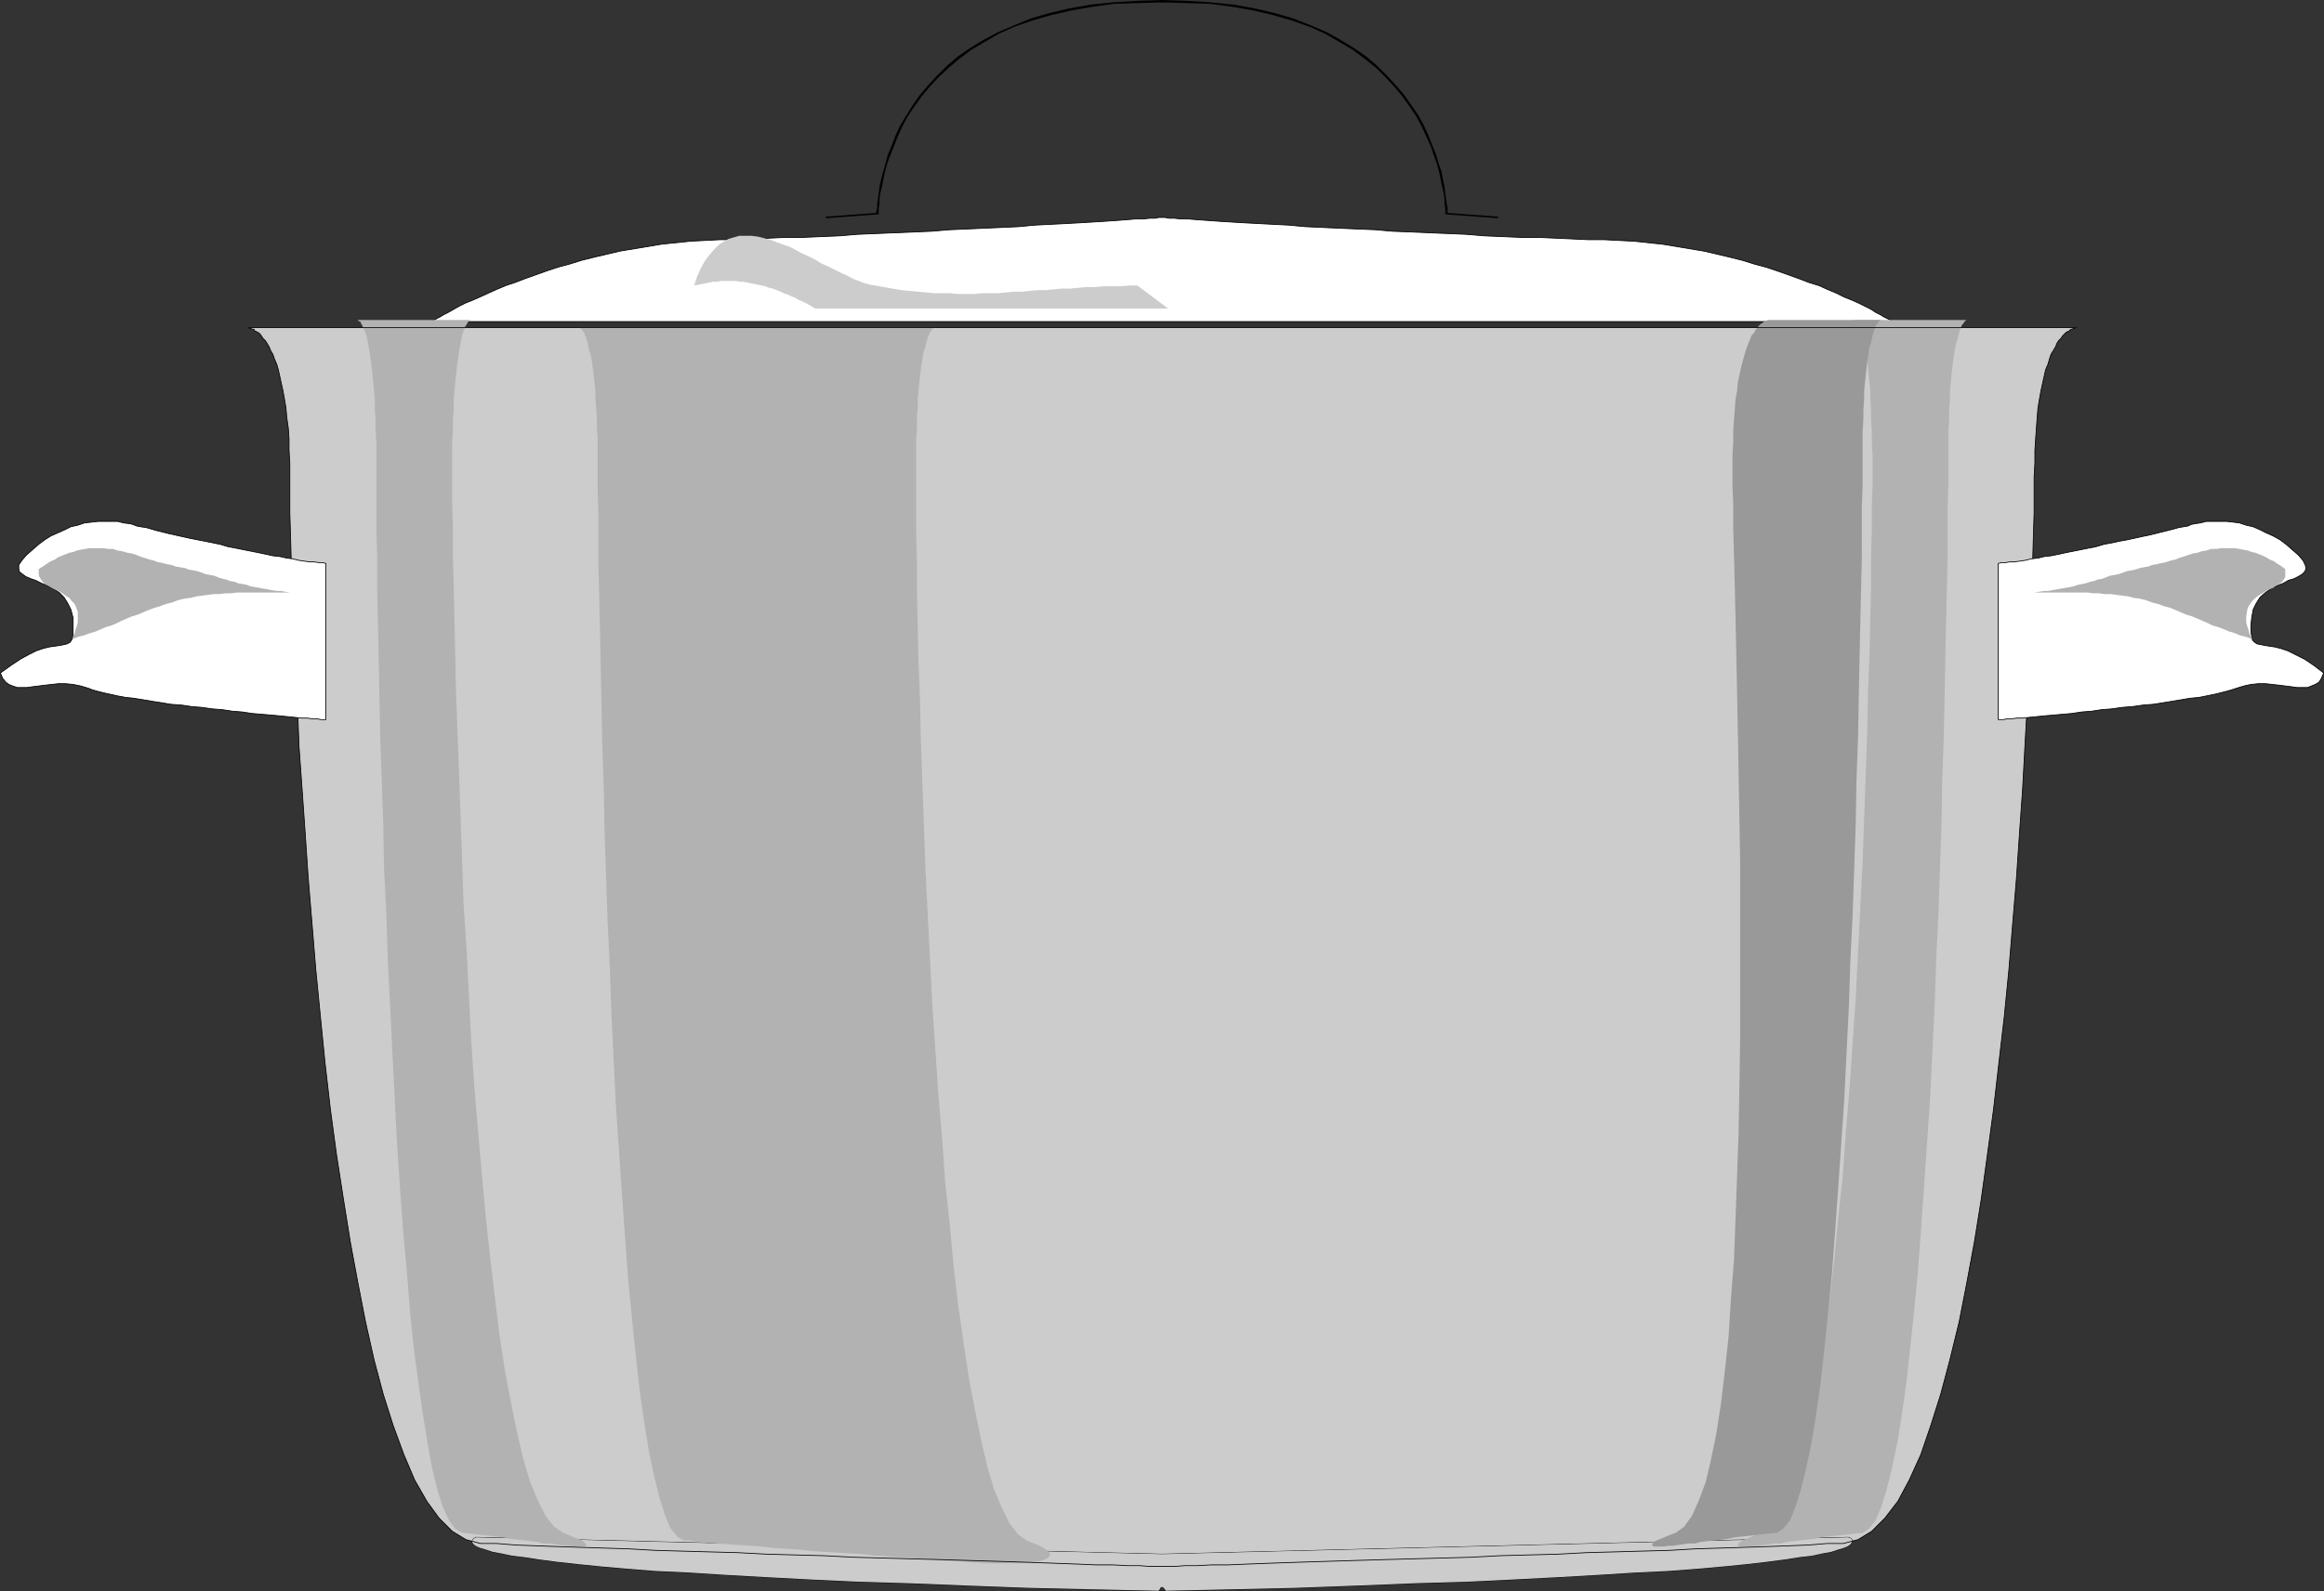 <?xml version="1.0" encoding="UTF-8" standalone="no"?>
<svg
   version="1.0"
   width="129.766mm"
   height="88.88mm"
   id="svg21"
   sodipodi:docname="Pot 04.wmf"
   xmlns:inkscape="http://www.inkscape.org/namespaces/inkscape"
   xmlns:sodipodi="http://sodipodi.sourceforge.net/DTD/sodipodi-0.dtd"
   xmlns="http://www.w3.org/2000/svg"
   xmlns:svg="http://www.w3.org/2000/svg">
  <rect width="100%" height="100%" fill="#333333" stroke="none"/>
  <sodipodi:namedview
     id="namedview21"
     pagecolor="#ffffff"
     bordercolor="#000000"
     borderopacity="0.25"
     inkscape:showpageshadow="2"
     inkscape:pageopacity="0.0"
     inkscape:pagecheckerboard="0"
     inkscape:deskcolor="#d1d1d1"
     inkscape:document-units="mm" />
  <defs
     id="defs1">
    <pattern
       id="WMFhbasepattern"
       patternUnits="userSpaceOnUse"
       width="6"
       height="6"
       x="0"
       y="0" />
  </defs>
  <path
     style="fill:#cccccc;fill-opacity:1;fill-rule:evenodd;stroke:none"
     d="m 245.228,69.173 h -15.352 -14.382 -13.736 -12.928 -12.282 -11.474 -10.666 -10.019 -9.534 -8.726 -8.08 -7.595 -6.949 -6.302 -5.979 -5.333 -4.848 -4.363 -4.04 -3.394 -3.232 -2.586 -2.424 -2.101 -1.616 -1.454 -1.131 -0.808 -0.646 -0.485 -0.323 v 0 0 h 0.162 v 0.162 h 0.162 0.162 l 0.323,0.162 h 0.323 l 0.162,0.323 0.323,0.162 0.323,0.162 0.485,0.323 0.323,0.485 0.323,0.485 0.485,0.485 0.323,0.485 0.485,0.808 0.323,0.808 0.485,0.808 0.323,0.97 0.485,1.131 0.323,1.131 0.323,1.455 0.323,1.455 0.323,1.455 0.323,1.778 0.323,1.939 0.162,1.939 0.323,2.263 0.162,2.263 v 2.424 l 0.162,2.748 v 2.909 3.394 4.202 l 0.162,5.172 0.162,5.818 0.323,6.465 0.162,7.273 0.323,7.596 0.485,8.243 0.323,8.566 0.646,9.051 0.646,9.212 0.646,9.536 0.808,9.697 0.808,9.859 0.97,9.859 0.97,9.697 1.131,9.859 1.293,9.536 1.454,9.374 1.454,9.051 1.616,8.727 1.616,8.243 1.778,7.919 1.939,7.273 2.101,6.626 2.262,6.142 2.262,5.333 2.586,4.525 2.586,3.556 2.747,2.748 2.909,1.778 3.07,0.808 h 3.394 l 3.878,0.323 4.202,0.162 4.525,0.162 4.848,0.162 5.01,0.162 5.333,0.162 5.656,0.323 5.656,0.162 5.818,0.162 5.979,0.162 6.141,0.323 5.979,0.162 6.141,0.162 6.141,0.323 5.979,0.162 5.818,0.162 5.818,0.162 5.494,0.162 5.494,0.162 5.171,0.162 4.848,0.162 4.525,0.162 4.363,0.162 3.717,0.162 h 3.555 l 3.07,0.162 h 2.586 l 1.939,0.162 h 1.454 0.97 0.323 0.323 0.97 1.454 l 2.101,-0.162 h 2.586 l 2.909,-0.162 h 3.555 l 3.878,-0.162 4.202,-0.162 4.525,-0.162 5.01,-0.162 5.171,-0.162 5.333,-0.162 5.494,-0.162 5.818,-0.162 5.979,-0.162 5.979,-0.162 5.979,-0.323 6.141,-0.162 6.141,-0.162 5.979,-0.323 5.979,-0.162 5.818,-0.162 5.818,-0.162 5.494,-0.323 5.333,-0.162 5.171,-0.162 4.848,-0.162 4.525,-0.162 4.04,-0.162 3.878,-0.323 h 3.394 l 3.07,-0.808 2.909,-1.778 2.747,-2.748 2.747,-3.556 2.424,-4.525 2.424,-5.333 2.101,-6.142 2.101,-6.626 1.939,-7.273 1.939,-7.919 1.616,-8.243 1.616,-8.727 1.454,-9.051 1.293,-9.374 1.293,-9.536 1.131,-9.859 1.131,-9.697 0.97,-9.859 0.808,-9.859 0.808,-9.697 0.646,-9.536 0.646,-9.212 0.485,-9.051 0.485,-8.566 0.323,-8.243 0.323,-7.596 0.323,-7.273 0.162,-6.465 0.162,-5.818 0.162,-5.172 v -4.202 -3.394 l 0.162,-2.909 v -2.748 l 0.162,-2.424 0.162,-2.263 0.162,-2.263 0.162,-1.939 0.323,-1.939 0.323,-1.778 0.323,-1.455 0.323,-1.455 0.323,-1.455 0.485,-1.131 0.323,-1.131 0.323,-0.97 0.485,-0.808 0.485,-0.808 0.323,-0.808 0.323,-0.485 0.485,-0.485 0.323,-0.485 0.485,-0.485 0.323,-0.323 0.323,-0.162 0.323,-0.162 0.323,-0.323 h 0.323 l 0.162,-0.162 h 0.162 0.162 l 0.162,-0.162 v 0 h 0.162 -0.162 -0.162 -0.485 -0.646 -0.97 -1.131 -1.293 -1.778 -1.939 -2.424 -2.747 -3.07 -3.555 -4.04 -4.363 -4.848 -5.333 -5.818 -6.464 -6.949 -7.595 -8.08 -8.726 -9.373 -10.181 -10.666 -11.474 -12.282 -12.766 -13.736 -14.544 -15.352 -14.221 -11.474 -9.05 -6.464 -4.363 -2.262 -0.485 1.131 2.747 3.878 5.171 5.979 6.626 7.272 7.757 7.757 7.918 7.595 7.272 6.787 5.979 5.01 4.04 2.586 1.293 -0.485 -2.424 -4.202 -6.626 -8.888 -11.474 z"
     id="path1" />
  <path
     style="fill:#000000;fill-opacity:1;fill-rule:evenodd;stroke:none"
     d="m 184.951,45.092 0.323,-0.162 -10.989,0.808 v 0.323 l 10.989,-0.808 0.162,-0.162 -0.162,0.162 h 0.162 v -0.162 z"
     id="path2" />
  <path
     style="fill:#000000;fill-opacity:1;fill-rule:evenodd;stroke:none"
     d="m 245.713,0 -5.494,0.162 -5.171,0.323 -4.848,0.485 -4.525,0.808 -4.202,0.97 -3.878,1.131 -3.555,1.455 -3.394,1.455 -3.07,1.616 -2.909,1.778 -2.586,1.778 -2.262,1.939 -2.101,2.101 -1.939,2.101 -1.778,2.101 -1.454,2.101 -1.293,2.101 -1.293,2.101 -0.97,2.101 -0.808,2.101 -0.808,1.939 -0.485,1.778 -0.485,1.778 -0.485,1.778 -0.323,1.455 -0.162,1.455 -0.162,1.131 -0.162,1.131 v 0.808 l -0.162,0.646 v 0.323 0.162 h 0.485 v -0.162 -0.323 -0.646 l 0.162,-0.808 v -0.97 l 0.162,-1.293 0.323,-1.293 0.323,-1.616 0.323,-1.616 0.485,-1.778 0.646,-1.778 0.808,-1.939 0.808,-2.101 0.97,-2.101 1.131,-2.101 1.293,-1.939 1.616,-2.263 1.616,-1.939 1.939,-2.101 2.101,-1.939 2.262,-1.939 2.586,-1.939 2.747,-1.616 3.07,-1.778 3.232,-1.455 3.717,-1.293 3.878,-1.131 4.202,-0.97 4.525,-0.808 4.686,-0.646 5.171,-0.162 5.494,-0.162 z"
     id="path3" />
  <path
     style="fill:#000000;fill-opacity:1;fill-rule:evenodd;stroke:none"
     d="m 305.02,45.092 0.162,0.162 10.989,0.808 v -0.323 l -10.989,-0.808 0.323,0.162 h -0.485 v 0.162 h 0.162 z"
     id="path4" />
  <path
     style="fill:#000000;fill-opacity:1;fill-rule:evenodd;stroke:none"
     d="m 244.743,0.485 5.494,0.162 5.171,0.162 4.848,0.646 4.525,0.808 4.04,0.97 3.878,1.131 3.717,1.293 3.232,1.455 3.07,1.778 2.747,1.616 2.586,1.939 2.424,1.939 1.939,1.939 1.939,2.101 1.616,1.939 1.616,2.263 1.293,1.939 1.131,2.101 0.97,2.101 0.97,2.101 0.646,1.939 0.646,1.778 0.485,1.778 0.323,1.616 0.323,1.616 0.323,1.293 0.162,1.293 v 0.97 l 0.162,0.808 v 0.646 0.323 0.162 h 0.485 v -0.162 -0.323 -0.646 l -0.162,-0.808 -0.162,-1.131 -0.162,-1.131 -0.162,-1.455 -0.323,-1.455 -0.323,-1.778 -0.646,-1.778 -0.485,-1.778 -0.808,-1.939 -0.808,-2.101 -0.97,-2.101 -1.131,-2.101 -1.454,-2.101 -1.454,-2.101 -1.778,-2.101 -1.939,-2.101 -2.101,-2.101 -2.262,-1.939 -2.586,-1.778 -2.909,-1.778 -2.909,-1.616 -3.394,-1.455 -3.717,-1.455 -3.878,-1.131 -4.202,-0.97 -4.525,-0.808 -4.848,-0.485 L 250.237,0.162 244.743,0 Z"
     id="path5" />
  <path
     style="fill:#ffffff;fill-opacity:1;fill-rule:evenodd;stroke:none"
     d="m 90.9,67.88 h 0.162 l 0.162,-0.162 0.485,-0.162 0.485,-0.323 0.646,-0.323 0.808,-0.485 0.97,-0.485 1.131,-0.646 1.131,-0.646 1.293,-0.646 1.616,-0.646 1.454,-0.646 1.778,-0.808 1.778,-0.808 1.939,-0.808 1.939,-0.646 2.101,-0.808 2.262,-0.808 2.262,-0.808 2.424,-0.808 2.424,-0.646 2.586,-0.808 2.586,-0.646 2.747,-0.646 2.747,-0.646 2.909,-0.485 2.909,-0.485 2.909,-0.485 3.07,-0.323 3.07,-0.323 3.232,-0.162 3.07,-0.162 h 3.394 l 3.394,-0.162 3.555,-0.162 3.555,-0.162 h 3.717 l 3.717,-0.162 3.878,-0.162 3.878,-0.323 3.878,-0.162 3.878,-0.162 3.878,-0.162 3.878,-0.162 3.878,-0.323 3.717,-0.162 3.717,-0.162 3.555,-0.162 3.555,-0.162 3.394,-0.323 3.232,-0.162 3.232,-0.162 2.909,-0.162 2.747,-0.162 2.586,-0.162 2.424,-0.162 2.101,-0.162 1.939,-0.162 h 1.616 l 1.454,-0.162 h 1.131 l 0.808,-0.162 h 0.485 0.162 0.162 0.485 l 0.808,0.162 h 1.131 l 1.454,0.162 h 1.616 l 1.939,0.162 2.262,0.162 2.262,0.162 2.586,0.162 2.747,0.162 3.07,0.162 3.07,0.162 3.232,0.162 3.394,0.323 3.555,0.162 3.555,0.162 3.717,0.162 3.878,0.162 3.717,0.323 3.878,0.162 3.878,0.162 3.878,0.162 3.878,0.162 3.878,0.323 3.878,0.162 3.717,0.162 h 3.717 l 3.555,0.162 3.555,0.162 3.394,0.162 h 3.394 l 3.07,0.162 3.232,0.162 3.07,0.323 3.07,0.323 2.909,0.485 2.909,0.485 2.909,0.485 2.747,0.646 2.747,0.646 2.586,0.646 2.586,0.808 2.424,0.646 2.424,0.808 2.262,0.808 2.262,0.808 2.101,0.808 2.101,0.646 1.778,0.808 1.939,0.808 1.616,0.808 1.616,0.646 1.454,0.646 1.293,0.646 1.293,0.646 0.97,0.646 0.97,0.485 0.808,0.485 0.646,0.323 0.646,0.323 0.323,0.162 0.162,0.162 h 0.162 z"
     id="path6" />
  <path
     style="fill:none;stroke:#000000;stroke-width:0.162px;stroke-linecap:round;stroke-linejoin:round;stroke-miterlimit:4;stroke-dasharray:none;stroke-opacity:1"
     d="m 90.9,67.88 v 0 h 0.162 l 0.162,-0.162 0.485,-0.162 0.485,-0.323 0.646,-0.323 0.808,-0.485 0.97,-0.485 1.131,-0.646 1.131,-0.646 1.293,-0.646 1.616,-0.646 1.454,-0.646 1.778,-0.808 1.778,-0.808 1.939,-0.808 1.939,-0.646 2.101,-0.808 2.262,-0.808 2.262,-0.808 2.424,-0.808 2.424,-0.646 2.586,-0.808 2.586,-0.646 2.747,-0.646 2.747,-0.646 2.909,-0.485 2.909,-0.485 2.909,-0.485 3.07,-0.323 3.07,-0.323 3.232,-0.162 3.07,-0.162 v 0 h 3.394 l 3.394,-0.162 3.555,-0.162 3.555,-0.162 h 3.717 l 3.717,-0.162 3.878,-0.162 3.878,-0.323 3.878,-0.162 3.878,-0.162 3.878,-0.162 3.878,-0.162 3.878,-0.323 3.717,-0.162 3.717,-0.162 3.555,-0.162 3.555,-0.162 3.394,-0.323 3.232,-0.162 3.232,-0.162 2.909,-0.162 2.747,-0.162 2.586,-0.162 2.424,-0.162 2.101,-0.162 1.939,-0.162 h 1.616 l 1.454,-0.162 h 1.131 l 0.808,-0.162 h 0.485 0.162 v 0 h 0.162 0.485 l 0.808,0.162 h 1.131 l 1.454,0.162 h 1.616 l 1.939,0.162 2.262,0.162 2.262,0.162 2.586,0.162 2.747,0.162 3.07,0.162 3.07,0.162 3.232,0.162 3.394,0.323 3.555,0.162 3.555,0.162 3.717,0.162 3.878,0.162 3.717,0.323 3.878,0.162 3.878,0.162 3.878,0.162 3.878,0.162 3.878,0.323 3.878,0.162 3.717,0.162 h 3.717 l 3.555,0.162 3.555,0.162 3.394,0.162 h 3.394 v 0 l 3.07,0.162 3.232,0.162 3.07,0.323 3.07,0.323 2.909,0.485 2.909,0.485 2.909,0.485 2.747,0.646 2.747,0.646 2.586,0.646 2.586,0.808 2.424,0.646 2.424,0.808 2.262,0.808 2.262,0.808 2.101,0.808 2.101,0.646 1.778,0.808 1.939,0.808 1.616,0.808 1.616,0.646 1.454,0.646 1.293,0.646 1.293,0.646 0.97,0.646 0.97,0.485 0.808,0.485 0.646,0.323 0.646,0.323 0.323,0.162 0.162,0.162 h 0.162 -308.656"
     id="path7" />
  <path
     style="fill:none;stroke:#000000;stroke-width:0.162px;stroke-linecap:round;stroke-linejoin:round;stroke-miterlimit:4;stroke-dasharray:none;stroke-opacity:1"
     d="m 244.42,335.845 v 0 l 15.029,-0.323 14.059,-0.323 13.09,-0.485 11.958,-0.485 10.989,-0.323 10.181,-0.485 9.373,-0.485 8.403,-0.485 7.757,-0.485 6.787,-0.323 6.302,-0.485 5.494,-0.485 4.848,-0.485 4.202,-0.485 3.717,-0.485 3.07,-0.485 2.747,-0.323 2.262,-0.485 1.778,-0.323 1.454,-0.485 1.131,-0.323 0.808,-0.323 0.485,-0.323 0.323,-0.323 0.162,-0.323 v -0.162 -0.323 l -0.162,-0.162 -0.162,-0.162 h -0.323 v -0.162 h -0.162 l -144.793,3.556 -144.793,-3.556 v 0 0 l -0.162,0.162 h -0.162 l -0.162,0.162 -0.162,0.162 -0.162,0.323 v 0.162 l 0.162,0.323 0.323,0.323 0.485,0.323 0.808,0.323 1.131,0.323 1.454,0.485 1.778,0.323 2.262,0.485 2.747,0.323 3.07,0.485 3.717,0.485 4.363,0.485 4.848,0.485 5.494,0.485 6.141,0.485 6.949,0.323 7.595,0.485 8.565,0.485 9.211,0.485 10.181,0.485 10.989,0.323 12.12,0.485 12.928,0.485 14.059,0.323 15.029,0.323 v 0 l -0.162,-0.323 -0.323,-0.323 -0.162,-0.162 h -0.162 -0.162 l -0.162,0.162 -0.162,0.323 -0.323,0.323"
     id="path8" />
  <path
     style="fill:#cccccc;fill-opacity:1;fill-rule:evenodd;stroke:none"
     d="m 244.42,335.845 15.029,-0.323 14.059,-0.323 13.09,-0.485 11.958,-0.485 10.989,-0.323 10.181,-0.485 9.373,-0.485 8.403,-0.485 7.757,-0.485 6.787,-0.323 6.302,-0.485 5.494,-0.485 4.848,-0.485 4.202,-0.485 3.717,-0.485 3.07,-0.485 2.747,-0.323 2.262,-0.485 1.778,-0.323 1.454,-0.485 1.131,-0.323 0.808,-0.323 0.485,-0.323 0.323,-0.323 0.162,-0.323 v -0.162 -0.323 l -0.162,-0.162 -0.162,-0.162 h -0.323 v -0.162 h -0.162 l -144.793,3.556 -144.793,-3.556 v 0 l -0.162,0.162 h -0.162 l -0.162,0.162 -0.162,0.162 -0.162,0.323 v 0.162 l 0.162,0.323 0.323,0.323 0.485,0.323 0.808,0.323 1.131,0.323 1.454,0.485 1.778,0.323 2.262,0.485 2.747,0.323 3.07,0.485 3.717,0.485 4.363,0.485 4.848,0.485 5.494,0.485 6.141,0.485 6.949,0.323 7.595,0.485 8.565,0.485 9.211,0.485 10.181,0.485 10.989,0.323 12.12,0.485 12.928,0.485 14.059,0.323 15.029,0.323 -0.162,-0.323 -0.323,-0.323 -0.162,-0.162 h -0.162 -0.162 l -0.162,0.162 -0.162,0.323 z"
     id="path9" />
  <path
     style="fill:#b2b2b2;fill-opacity:1;fill-rule:evenodd;stroke:none"
     d="m 208.706,69.173 h -6.949 -6.464 -6.141 -5.818 -5.494 -5.01 -4.848 -4.525 -4.202 -3.878 -3.717 -3.394 -3.07 -2.909 -2.586 -2.424 -2.101 -2.101 -1.778 -1.454 -1.454 -1.293 -0.97 -0.97 -0.808 -0.485 -0.485 -0.485 -0.323 -0.162 -0.162 v 0 0 0 l 0.162,0.162 v 0 h 0.162 v 0.162 h 0.162 l 0.162,0.323 0.162,0.162 0.162,0.162 0.162,0.323 0.162,0.485 0.162,0.323 0.162,0.646 0.162,0.485 0.162,0.808 0.162,0.808 0.323,0.808 0.162,0.97 0.162,1.131 0.162,1.131 0.162,1.293 0.162,1.455 0.162,1.616 v 1.778 l 0.162,1.778 0.162,2.101 v 2.101 l 0.162,2.424 v 2.424 2.748 2.748 3.394 l 0.162,4.364 v 5.01 5.818 l 0.162,6.626 0.162,7.111 0.162,7.596 0.162,8.243 0.162,8.566 0.323,8.889 0.162,9.374 0.323,9.374 0.323,9.697 0.485,9.859 0.323,9.697 0.485,9.859 0.485,9.697 0.646,9.536 0.646,9.374 0.646,9.051 0.646,8.727 0.808,8.243 0.808,7.758 0.808,7.273 0.97,6.788 0.97,5.98 1.131,5.333 1.131,4.525 1.131,3.556 1.131,2.748 1.454,1.778 1.293,0.808 h 1.454 l 1.778,0.323 1.939,0.162 1.939,0.162 2.262,0.162 2.262,0.162 2.424,0.162 2.424,0.162 2.586,0.323 2.586,0.162 2.747,0.162 2.586,0.323 2.747,0.162 2.747,0.162 2.747,0.162 2.747,0.162 2.586,0.323 2.586,0.162 2.424,0.162 2.424,0.162 2.424,0.162 2.101,0.162 2.101,0.162 1.939,0.162 h 1.616 l 1.616,0.162 1.293,0.162 h 1.131 l 0.97,0.162 h 0.646 0.485 0.162 0.162 0.646 1.131 1.293 1.454 1.616 l 1.616,-0.162 1.616,-0.162 1.293,-0.162 0.97,-0.323 0.808,-0.485 0.323,-0.485 -0.162,-0.485 -0.97,-0.808 -1.454,-0.808 -2.424,-0.97 -1.778,-1.293 -1.778,-2.263 -1.616,-3.232 -1.616,-3.879 -1.454,-4.849 -1.293,-5.495 -1.293,-6.303 -1.293,-6.788 -1.131,-7.434 -1.131,-7.919 -0.97,-8.243 -0.808,-8.727 -0.97,-8.889 -0.646,-9.212 -0.808,-9.536 -0.646,-9.536 -0.646,-9.536 -0.485,-9.697 -0.485,-9.536 -0.485,-9.536 -0.323,-9.212 -0.323,-9.051 -0.323,-8.889 -0.162,-8.404 -0.323,-7.919 -0.162,-7.596 -0.162,-6.95 v -6.303 l -0.162,-5.818 v -5.01 -4.202 -3.394 -2.748 -2.748 -2.424 l 0.162,-2.424 v -2.101 l 0.162,-2.101 v -1.778 l 0.162,-1.778 0.162,-1.616 0.162,-1.455 0.162,-1.293 0.162,-1.131 0.162,-1.131 0.162,-0.97 0.162,-0.808 0.323,-0.808 0.162,-0.808 0.162,-0.485 0.162,-0.646 0.162,-0.323 0.162,-0.485 0.162,-0.323 0.162,-0.162 0.162,-0.162 0.162,-0.323 v 0 l 0.162,-0.162 v 0 h 0.162 v -0.162 h 0.162 v 0 h 0.162 0.808 0.97 1.616 1.778 2.101 2.262 2.586 2.747 2.747 2.747 2.747 2.909 2.747 2.586 2.262 2.262 1.939 1.616 1.131 0.97 0.323 v 0 h -0.646 -1.293 -1.778 -2.586 -3.232 -4.04 -4.848 -5.656 -6.464 -6.464 -5.171 -4.04 -2.909 -1.939 -0.97 -0.162 0.485 1.131 1.778 2.262 2.747 3.07 3.232 3.394 3.555 3.394 3.555 3.232 2.909 2.747 2.262 1.778 1.131 0.646 -0.323 -0.97 -1.939 -2.909 -4.04 -5.171 z"
     id="path10" />
  <path
     style="fill:#b2b2b2;fill-opacity:1;fill-rule:evenodd;stroke:none"
     d="m 110.777,67.557 h -6.787 -5.979 -5.494 -4.848 -4.202 -3.878 -3.232 -2.747 -2.424 -1.939 -1.454 -1.131 -0.97 -0.485 -0.162 v 0 h 0.162 0.323 0.646 0.646 0.808 0.97 0.97 0.97 0.808 0.97 0.808 0.808 0.646 0.485 0.323 0.162 v 0 0 0.162 h 0.162 v 0 l 0.162,0.162 h 0.162 l 0.162,0.323 v 0.162 l 0.162,0.162 0.162,0.323 0.162,0.485 0.162,0.323 0.323,0.646 0.162,0.485 0.162,0.808 0.162,0.808 0.162,0.808 0.162,0.97 0.162,1.131 0.162,1.131 0.162,1.293 0.162,1.455 0.162,1.616 0.162,1.778 0.162,1.778 v 2.101 l 0.162,2.101 v 2.424 l 0.162,2.424 v 2.748 2.748 3.394 4.364 5.01 l 0.162,5.818 v 6.626 l 0.162,7.111 0.162,7.596 0.162,8.243 0.162,8.566 0.323,8.889 0.323,9.374 0.162,9.374 0.485,9.697 0.323,9.859 0.485,9.697 0.485,9.859 0.485,9.697 0.485,9.536 0.646,9.374 0.646,9.051 0.808,8.727 0.646,8.243 0.808,7.758 0.97,7.273 0.97,6.788 0.97,5.98 0.97,5.333 1.131,4.525 1.131,3.556 1.293,2.748 1.293,1.778 1.454,0.808 1.454,0.162 1.454,0.162 1.454,0.162 1.454,0.162 1.454,0.162 1.616,0.162 1.454,0.323 1.454,0.162 1.293,0.162 1.454,0.162 1.293,0.162 1.293,0.323 h 1.293 l 1.293,0.162 0.97,0.162 1.131,0.162 h 0.97 l 0.808,0.162 h 0.646 0.646 0.646 0.323 l 0.323,-0.162 v -0.162 -0.162 l -0.162,-0.162 -0.323,-0.323 -0.485,-0.323 -0.646,-0.323 -0.97,-0.323 -1.131,-0.485 -1.131,-0.485 -1.939,-1.293 -1.778,-2.263 -1.616,-3.232 -1.616,-3.879 -1.454,-4.849 -1.293,-5.495 -1.293,-6.303 -1.293,-6.788 -1.131,-7.434 -0.97,-7.919 -0.97,-8.243 -0.97,-8.727 -0.808,-8.889 -0.808,-9.212 -0.808,-9.536 -0.646,-9.536 -0.485,-9.536 -0.485,-9.697 -0.646,-9.536 -0.323,-9.536 -0.323,-9.212 -0.323,-9.051 -0.323,-8.889 -0.323,-8.404 -0.162,-7.919 -0.162,-7.596 -0.162,-6.95 -0.162,-6.303 v -5.818 l -0.162,-5.01 v -4.202 -3.394 -2.748 -2.748 l 0.162,-2.424 v -2.424 l 0.162,-2.101 v -2.101 l 0.162,-1.778 0.162,-1.778 0.162,-1.616 0.162,-1.455 0.162,-1.293 0.162,-1.131 0.162,-1.131 0.162,-0.97 0.162,-0.808 0.162,-0.808 0.162,-0.808 0.162,-0.485 0.162,-0.646 0.323,-0.323 v -0.485 l 0.323,-0.323 v -0.162 l 0.162,-0.162 0.162,-0.323 h 0.162 l 0.162,-0.162 v 0 0 l 0.162,-0.162 v 0 0 h 0.323 0.646 1.131 1.454 1.939 1.939 2.424 2.424 2.747 2.747 2.909 2.747 2.747 2.747 2.586 2.424 2.101 1.939 1.616 1.293 0.808 0.323 v 0 h -0.646 -1.293 -1.778 -2.586 -3.232 -4.04 -4.686 -5.656 -6.626 -6.464 -5.171 -3.878 -3.07 -1.939 -0.97 -0.162 0.485 1.293 1.616 2.424 2.586 3.07 3.232 3.394 3.555 3.394 3.555 3.232 3.07 2.586 2.262 1.778 1.293 0.485 -0.162 -1.131 -1.939 -2.909 -4.04 -5.01 z"
     id="path11" />
  <path
     style="fill:#b2b2b2;fill-opacity:1;fill-rule:evenodd;stroke:none"
     d="m 379.679,67.557 h 6.787 5.979 5.494 4.848 4.363 3.717 3.232 2.909 2.262 1.939 1.454 1.293 0.808 0.485 0.323 v 0 h -0.323 -0.323 -0.646 -0.646 -0.808 -0.808 -0.97 -0.97 -0.97 -0.97 -0.808 -0.808 -0.646 -0.485 -0.323 v 0 0 h -0.162 v 0.162 h -0.162 v 0 l -0.162,0.162 v 0 l -0.162,0.323 -0.162,0.162 -0.162,0.162 -0.162,0.323 -0.162,0.485 -0.162,0.323 -0.162,0.646 -0.162,0.485 -0.162,0.808 -0.323,0.808 -0.162,0.808 -0.162,0.97 -0.162,1.131 -0.162,1.131 -0.162,1.293 -0.162,1.455 -0.162,1.616 -0.162,1.778 v 1.778 l -0.162,2.101 v 2.101 l -0.162,2.424 v 2.424 2.748 2.748 3.394 l -0.162,4.364 v 5.01 5.818 l -0.162,6.626 -0.162,7.111 -0.162,7.596 -0.162,8.243 -0.162,8.566 -0.323,8.889 -0.162,9.374 -0.323,9.374 -0.323,9.697 -0.485,9.859 -0.323,9.697 -0.485,9.859 -0.485,9.697 -0.646,9.536 -0.646,9.374 -0.646,9.051 -0.646,8.727 -0.808,8.243 -0.808,7.758 -0.808,7.273 -0.97,6.788 -0.97,5.98 -1.131,5.333 -1.131,4.525 -1.131,3.556 -1.131,2.748 -1.454,1.778 -1.293,0.808 -1.454,0.162 -1.454,0.162 -1.454,0.162 -1.454,0.162 -1.616,0.162 -1.454,0.162 -1.454,0.323 -1.454,0.162 -1.454,0.162 -1.454,0.162 -1.293,0.162 -1.293,0.323 h -1.293 l -1.131,0.162 -1.131,0.162 -1.131,0.162 h -0.808 l -0.97,0.162 h -0.646 -0.646 -0.485 -0.485 l -0.162,-0.162 -0.162,-0.162 v -0.162 l 0.162,-0.162 0.323,-0.323 0.485,-0.323 0.808,-0.323 0.808,-0.323 1.131,-0.485 1.293,-0.485 1.778,-1.293 1.778,-2.263 1.616,-3.232 1.616,-3.879 1.454,-4.849 1.293,-5.495 1.293,-6.303 1.293,-6.788 1.131,-7.434 1.131,-7.919 0.97,-8.243 0.808,-8.727 0.97,-8.889 0.646,-9.212 0.808,-9.536 0.646,-9.536 0.646,-9.536 0.485,-9.697 0.485,-9.536 0.485,-9.536 0.323,-9.212 0.323,-9.051 0.323,-8.889 0.162,-8.404 0.323,-7.919 0.162,-7.596 0.162,-6.95 v -6.303 l 0.162,-5.818 v -5.01 l 0.162,-4.202 v -3.394 -2.748 l -0.162,-2.748 v -2.424 l -0.162,-2.424 v -2.101 l -0.162,-2.101 v -1.778 l -0.162,-1.778 -0.162,-1.616 -0.162,-1.455 -0.162,-1.293 -0.162,-1.131 -0.162,-1.131 -0.162,-0.97 -0.162,-0.808 -0.323,-0.808 -0.162,-0.808 -0.162,-0.485 -0.162,-0.646 -0.162,-0.323 -0.162,-0.485 -0.162,-0.323 -0.162,-0.162 -0.162,-0.162 -0.162,-0.323 h -0.162 v -0.162 h -0.162 v 0 l -0.162,-0.162 v 0 0 h -0.162 -0.808 -1.131 -1.454 -1.778 -2.101 -2.424 -2.424 -2.747 -2.747 -2.747 -2.909 -2.747 -2.747 -2.586 -2.262 -2.262 -1.939 -1.616 -1.131 -0.97 -0.323 v 0 h 0.646 1.293 1.778 2.586 3.232 4.04 4.848 5.656 6.464 6.464 5.171 4.04 2.909 1.939 0.97 0.162 -0.485 -1.131 -1.778 -2.262 -2.747 -3.07 -3.232 -3.394 -3.555 -3.394 -3.394 -3.394 -2.909 -2.747 -2.262 -1.778 -1.131 -0.646 0.323 0.97 1.939 2.909 4.04 5.171 z"
     id="path12" />
  <path
     style="fill:#999999;fill-opacity:1;fill-rule:evenodd;stroke:none"
     d="m 361.58,67.557 h 6.787 6.141 5.333 4.848 4.363 3.717 3.394 2.747 2.262 1.939 1.616 1.131 0.808 0.485 0.323 v 0 h -0.162 -0.485 -0.485 -0.808 -0.808 -0.808 -0.97 -0.97 -0.97 -0.97 -0.808 -0.808 -0.646 -0.485 -0.323 v 0 0 h -0.162 v 0.162 0 h -0.162 l -0.162,0.162 v 0 l -0.162,0.323 -0.162,0.162 -0.162,0.162 -0.162,0.323 -0.162,0.485 -0.162,0.323 -0.162,0.646 -0.162,0.485 -0.162,0.808 -0.162,0.808 -0.323,0.808 -0.162,0.97 -0.162,1.131 -0.162,1.131 -0.162,1.293 -0.162,1.455 -0.162,1.616 -0.162,1.778 v 1.778 l -0.162,2.101 v 2.101 l -0.162,2.424 v 2.424 2.748 2.748 3.394 l -0.162,4.364 v 5.01 5.818 l -0.162,6.626 -0.162,7.111 -0.162,7.596 -0.162,8.243 -0.162,8.566 -0.323,8.889 -0.162,9.374 -0.323,9.374 -0.323,9.697 -0.485,9.859 -0.323,9.697 -0.485,9.859 -0.485,9.697 -0.646,9.536 -0.646,9.374 -0.646,9.051 -0.646,8.727 -0.808,8.243 -0.808,7.758 -0.808,7.273 -0.97,6.788 -0.97,5.98 -1.131,5.333 -1.131,4.525 -1.131,3.556 -1.131,2.748 -1.454,1.778 -1.293,0.808 -1.454,0.162 -1.454,0.162 -1.454,0.162 -1.454,0.162 -1.616,0.162 -1.454,0.162 -1.454,0.323 -1.454,0.162 -1.454,0.162 -1.454,0.162 -1.293,0.162 -1.293,0.323 h -1.293 l -1.131,0.162 -1.131,0.162 -0.97,0.162 h -0.97 l -0.97,0.162 h -0.646 -0.646 -0.485 -0.485 l -0.162,-0.162 -0.162,-0.162 v -0.162 l 0.162,-0.162 0.323,-0.323 0.485,-0.323 0.808,-0.323 0.808,-0.323 1.131,-0.485 1.293,-0.485 1.778,-1.293 1.616,-2.263 1.454,-3.232 1.454,-3.879 1.131,-4.849 1.131,-5.495 0.97,-6.303 0.808,-6.788 0.808,-7.434 0.485,-7.919 0.646,-8.243 0.323,-8.727 0.323,-8.889 0.323,-9.212 0.162,-9.536 0.162,-9.536 v -9.536 -9.697 -9.536 -9.536 l -0.162,-9.212 -0.162,-9.051 -0.162,-8.889 -0.162,-8.404 -0.162,-7.919 -0.162,-7.596 -0.162,-6.95 -0.162,-6.303 -0.162,-5.818 v -5.01 l -0.162,-4.202 v -3.394 -2.748 l 0.162,-2.748 v -2.424 l 0.162,-2.424 0.162,-2.101 0.162,-2.101 0.323,-1.778 0.162,-1.778 0.323,-1.616 0.323,-1.455 0.323,-1.293 0.323,-1.131 0.323,-1.131 0.323,-0.97 0.323,-0.808 0.323,-0.808 0.323,-0.808 0.485,-0.485 0.323,-0.646 0.323,-0.323 0.323,-0.485 0.323,-0.323 0.162,-0.162 0.323,-0.162 0.323,-0.323 h 0.162 l 0.162,-0.162 h 0.162 0.162 l 0.162,-0.162 v 0 0 h -0.162 -0.808 -1.131 -1.454 -1.778 -2.101 -2.262 -2.586 -2.747 -2.747 -2.747 -2.909 -2.747 -2.747 -2.424 -2.424 -2.262 -1.939 -1.616 -1.131 -0.808 -0.485 0.162 0.646 1.131 1.778 2.586 3.232 4.04 4.848 5.656 6.464 6.464 5.171 4.04 2.909 1.939 0.97 0.323 -0.646 -1.131 -1.778 -2.262 -2.747 -3.07 -3.232 -3.394 -3.555 -3.394 -3.394 -3.232 -3.07 -2.747 -2.262 -1.778 -1.131 -0.646 0.323 0.97 1.939 2.909 4.04 5.171 z"
     id="path13" />
  <path
     style="fill:none;stroke:#000000;stroke-width:0.162px;stroke-linecap:round;stroke-linejoin:round;stroke-miterlimit:4;stroke-dasharray:none;stroke-opacity:1"
     d="m 245.228,69.173 v 0 h -15.352 -14.382 -13.736 -12.928 -12.282 -11.474 -10.666 -10.019 -9.534 -8.726 -8.08 -7.595 -6.949 -6.302 -5.979 -5.333 -4.848 -4.363 -4.04 -3.394 -3.232 -2.586 -2.424 -2.101 -1.616 -1.454 -1.131 -0.808 -0.646 -0.485 -0.323 v 0 0 0 h 0.162 v 0.162 h 0.162 0.162 l 0.323,0.162 h 0.323 l 0.162,0.323 0.323,0.162 0.323,0.162 0.485,0.323 0.323,0.485 0.323,0.485 0.485,0.485 0.323,0.485 0.485,0.808 0.323,0.808 0.485,0.808 0.323,0.97 0.485,1.131 0.323,1.131 0.323,1.455 0.323,1.455 0.323,1.455 0.323,1.778 0.323,1.939 0.162,1.939 0.323,2.263 0.162,2.263 v 2.424 l 0.162,2.748 v 2.909 0 3.394 4.202 l 0.162,5.172 0.162,5.818 0.323,6.465 0.162,7.273 0.323,7.596 0.485,8.243 0.323,8.566 0.646,9.051 0.646,9.212 0.646,9.536 0.808,9.697 0.808,9.859 0.97,9.859 0.97,9.697 1.131,9.859 1.293,9.536 1.454,9.374 1.454,9.051 1.616,8.727 1.616,8.243 1.778,7.919 1.939,7.273 2.101,6.626 2.262,6.142 2.262,5.333 2.586,4.525 2.586,3.556 2.747,2.748 2.909,1.778 3.07,0.808 v 0 h 3.394 l 3.878,0.323 4.202,0.162 4.525,0.162 4.848,0.162 5.01,0.162 5.333,0.162 5.656,0.323 5.656,0.162 5.818,0.162 5.979,0.162 6.141,0.323 5.979,0.162 6.141,0.162 6.141,0.323 5.979,0.162 5.818,0.162 5.818,0.162 5.494,0.162 5.494,0.162 5.171,0.162 4.848,0.162 4.525,0.162 4.363,0.162 3.717,0.162 h 3.555 l 3.07,0.162 h 2.586 l 1.939,0.162 h 1.454 0.97 0.323 v 0 h 0.323 0.97 1.454 l 2.101,-0.162 h 2.586 l 2.909,-0.162 h 3.555 l 3.878,-0.162 4.202,-0.162 4.525,-0.162 5.01,-0.162 5.171,-0.162 5.333,-0.162 5.494,-0.162 5.818,-0.162 5.979,-0.162 5.979,-0.162 5.979,-0.323 6.141,-0.162 6.141,-0.162 5.979,-0.323 5.979,-0.162 5.818,-0.162 5.818,-0.162 5.494,-0.323 5.333,-0.162 5.171,-0.162 4.848,-0.162 4.525,-0.162 4.04,-0.162 3.878,-0.323 h 3.394 v 0 l 3.07,-0.808 2.909,-1.778 2.747,-2.748 2.747,-3.556 2.424,-4.525 2.424,-5.333 2.101,-6.142 2.101,-6.626 1.939,-7.273 1.939,-7.919 1.616,-8.243 1.616,-8.727 1.454,-9.051 1.293,-9.374 1.293,-9.536 1.131,-9.859 1.131,-9.697 0.97,-9.859 0.808,-9.859 0.808,-9.697 0.646,-9.536 0.646,-9.212 0.485,-9.051 0.485,-8.566 0.323,-8.243 0.323,-7.596 0.323,-7.273 0.162,-6.465 0.162,-5.818 0.162,-5.172 v -4.202 -3.394 0 l 0.162,-2.909 v -2.748 l 0.162,-2.424 0.162,-2.263 0.162,-2.263 0.162,-1.939 0.323,-1.939 0.323,-1.778 0.323,-1.455 0.323,-1.455 0.323,-1.455 0.485,-1.131 0.323,-1.131 0.323,-0.97 0.485,-0.808 0.485,-0.808 0.323,-0.808 0.323,-0.485 0.485,-0.485 0.323,-0.485 0.485,-0.485 0.323,-0.323 0.323,-0.162 0.323,-0.162 0.323,-0.323 h 0.323 l 0.162,-0.162 h 0.162 0.162 l 0.162,-0.162 v 0 h 0.162 v 0 h -0.162 -0.162 -0.485 -0.646 -0.97 -1.131 -1.293 -1.778 -1.939 -2.424 -2.747 -3.07 -3.555 -4.04 -4.363 -4.848 -5.333 -5.818 -6.464 -6.949 -7.595 -8.08 -8.726 -9.373 -10.181 -10.666 -11.474 -12.282 -12.766 -13.736 -14.544 -15.352 v 0 h -14.221 -11.474 -9.05 -6.464 -4.363 -2.262 -0.485 1.131 2.747 3.878 5.171 5.979 6.626 7.272 7.757 7.757 7.918 7.595 7.272 6.787 5.979 5.01 4.04 2.586 1.293 -0.485 -2.424 -4.202 -6.626 -8.888 -11.474 -14.382"
     id="path14" />
  <path
     style="fill:#cccccc;fill-opacity:1;fill-rule:evenodd;stroke:none"
     d="m 146.49,60.284 0.808,-0.162 0.808,-0.162 0.808,-0.162 0.808,-0.162 0.808,-0.162 h 0.808 l 0.808,-0.162 h 0.808 0.808 0.808 0.808 l 0.808,0.162 h 0.646 l 0.808,0.162 0.808,0.162 0.808,0.162 0.808,0.162 0.808,0.162 0.646,0.162 0.808,0.323 0.808,0.162 0.808,0.323 0.808,0.323 0.646,0.323 0.97,0.323 0.646,0.323 0.808,0.323 0.808,0.485 0.808,0.323 0.97,0.485 0.808,0.485 0.808,0.485 h 78.699 -4.202 l -6.464,-4.849 h -1.778 l -1.939,0.162 h -1.778 -1.778 l -1.778,0.162 h -1.778 l -1.778,0.162 -1.616,0.162 h -1.778 l -1.778,0.162 -1.616,0.162 h -1.778 l -1.616,0.162 -1.616,0.162 h -1.778 l -1.616,0.162 -1.616,0.162 h -1.778 -1.616 l -1.616,0.162 h -1.778 -1.616 l -1.778,-0.162 h -1.616 -1.616 l -1.778,-0.162 -1.778,-0.162 -1.778,-0.162 -1.616,-0.162 -1.939,-0.323 -1.778,-0.323 -1.778,-0.323 -1.131,-0.162 -1.131,-0.323 -1.293,-0.485 -1.293,-0.485 -1.131,-0.646 -1.454,-0.646 -1.293,-0.646 -1.293,-0.646 -1.454,-0.646 -1.293,-0.808 -1.293,-0.646 -1.454,-0.646 -1.454,-0.808 -1.293,-0.646 -1.454,-0.485 -1.293,-0.485 -1.293,-0.485 -1.293,-0.323 -1.293,-0.323 -1.293,-0.162 h -1.293 -1.293 l -1.131,0.323 -1.131,0.323 -1.131,0.646 -0.97,0.646 -0.97,0.97 -0.97,1.131 -0.97,1.293 -0.808,1.455 -0.808,1.778 z"
     id="path15" />
  <path
     style="fill:#ffffff;fill-opacity:1;fill-rule:evenodd;stroke:none"
     d="m 485.042,117.174 -1.293,-1.131 -1.293,-1.131 -1.293,-0.97 -1.454,-0.808 -1.454,-0.646 -1.293,-0.646 -1.454,-0.646 -1.454,-0.323 -1.454,-0.485 -1.293,-0.162 -1.454,-0.162 h -1.454 -1.293 -1.454 l -1.293,0.323 -1.131,0.162 -0.808,0.162 -0.646,0.323 -0.97,0.162 -0.97,0.162 -1.131,0.323 -1.293,0.323 -1.293,0.323 -1.293,0.323 -1.293,0.323 -1.616,0.323 -1.454,0.323 -1.454,0.323 -1.778,0.323 -1.454,0.323 -1.778,0.323 -1.616,0.485 -1.616,0.323 -1.616,0.323 -1.616,0.323 -1.616,0.323 -1.454,0.323 -1.616,0.323 -1.454,0.162 -1.293,0.323 -1.454,0.162 -1.293,0.323 -1.131,0.162 -1.131,0.162 h -0.97 l -0.97,0.162 h -0.808 l -0.646,0.162 v 1.616 1.616 1.778 1.616 1.455 1.616 1.616 1.455 1.455 1.455 1.293 1.455 1.293 1.131 1.293 1.131 1.131 0.97 1.131 0.808 0.808 0.97 0.646 0.646 0.646 0.485 0.485 0.323 0.323 0.162 0.162 0 h 0.162 0.323 0.646 l 0.646,-0.162 h 0.97 l 1.131,-0.162 h 1.293 l 1.454,-0.162 1.616,-0.162 1.616,-0.162 1.939,-0.162 1.778,-0.162 1.939,-0.162 2.101,-0.323 2.101,-0.162 2.101,-0.323 2.101,-0.162 2.262,-0.323 2.101,-0.162 2.262,-0.323 2.101,-0.162 2.101,-0.323 1.939,-0.323 1.939,-0.323 1.939,-0.323 1.778,-0.162 1.616,-0.323 1.616,-0.323 1.293,-0.323 1.293,-0.323 1.131,-0.323 0.97,-0.323 1.616,-0.485 1.454,-0.323 1.616,-0.162 h 1.454 l 1.454,0.162 1.454,0.162 1.293,0.162 1.293,0.162 1.131,0.162 h 1.131 1.131 l 0.808,-0.323 0.808,-0.323 0.808,-0.485 0.485,-0.808 0.485,-1.131 -2.101,-1.616 -1.939,-1.293 -1.939,-0.97 -1.616,-0.808 -1.454,-0.485 -1.293,-0.323 -1.131,-0.162 -0.97,-0.162 -0.808,-0.162 -0.808,-0.162 -0.485,-0.323 -0.485,-0.485 -0.162,-0.808 -0.162,-0.97 v -1.293 l 0.162,-1.616 0.323,-1.778 0.646,-1.293 0.808,-1.293 1.131,-0.97 1.131,-0.808 1.293,-0.646 1.293,-0.485 1.131,-0.646 1.131,-0.323 0.97,-0.485 0.808,-0.485 0.485,-0.485 0.323,-0.646 -0.162,-0.808 -0.485,-0.97 z"
     id="path16" />
  <path
     style="fill:none;stroke:#000000;stroke-width:0.162px;stroke-linecap:round;stroke-linejoin:round;stroke-miterlimit:4;stroke-dasharray:none;stroke-opacity:1"
     d="m 485.042,117.174 v 0 l -1.293,-1.131 -1.293,-1.131 -1.293,-0.97 -1.454,-0.808 -1.454,-0.646 -1.293,-0.646 -1.454,-0.646 -1.454,-0.323 -1.454,-0.485 -1.293,-0.162 -1.454,-0.162 h -1.454 -1.293 -1.454 l -1.293,0.323 -1.131,0.162 v 0 l -0.808,0.162 -0.646,0.323 -0.97,0.162 -0.97,0.162 -1.131,0.323 -1.293,0.323 -1.293,0.323 -1.293,0.323 -1.293,0.323 -1.616,0.323 -1.454,0.323 -1.454,0.323 -1.778,0.323 -1.454,0.323 -1.778,0.323 -1.616,0.485 -1.616,0.323 -1.616,0.323 -1.616,0.323 -1.616,0.323 -1.454,0.323 -1.616,0.323 -1.454,0.162 -1.293,0.323 -1.454,0.162 -1.293,0.323 -1.131,0.162 -1.131,0.162 h -0.97 l -0.97,0.162 h -0.808 l -0.646,0.162 v 0 1.616 1.616 1.778 1.616 1.455 1.616 1.616 1.455 1.455 1.455 1.293 1.455 1.293 1.131 1.293 1.131 1.131 0.97 1.131 0.808 0.808 0.97 0.646 0.646 0.646 0.485 0.485 0.323 0.323 0.162 0.162 0 0 h 0.162 0.323 0.646 l 0.646,-0.162 h 0.97 l 1.131,-0.162 h 1.293 l 1.454,-0.162 1.616,-0.162 1.616,-0.162 1.939,-0.162 1.778,-0.162 1.939,-0.162 2.101,-0.323 2.101,-0.162 2.101,-0.323 2.101,-0.162 2.262,-0.323 2.101,-0.162 2.262,-0.323 2.101,-0.162 2.101,-0.323 1.939,-0.323 1.939,-0.323 1.939,-0.323 1.778,-0.162 1.616,-0.323 1.616,-0.323 1.293,-0.323 1.293,-0.323 1.131,-0.323 0.97,-0.323 v 0 l 1.616,-0.485 1.454,-0.323 1.616,-0.162 h 1.454 l 1.454,0.162 1.454,0.162 1.293,0.162 1.293,0.162 1.131,0.162 h 1.131 1.131 l 0.808,-0.323 0.808,-0.323 0.808,-0.485 0.485,-0.808 0.485,-1.131 v 0 l -2.101,-1.616 -1.939,-1.293 -1.939,-0.97 -1.616,-0.808 -1.454,-0.485 -1.293,-0.323 -1.131,-0.162 -0.97,-0.162 -0.808,-0.162 -0.808,-0.162 -0.485,-0.323 -0.485,-0.485 -0.162,-0.808 -0.162,-0.97 v -1.293 l 0.162,-1.616 v 0 l 0.323,-1.778 0.646,-1.293 0.808,-1.293 1.131,-0.97 1.131,-0.808 1.293,-0.646 1.293,-0.485 1.131,-0.646 1.131,-0.323 0.97,-0.485 0.808,-0.485 0.485,-0.485 0.323,-0.646 -0.162,-0.808 -0.485,-0.97 -0.97,-1.131"
     id="path17" />
  <path
     style="fill:#b2b2b2;fill-opacity:1;fill-rule:evenodd;stroke:none"
     d="m 482.779,120.406 -0.808,-0.485 -0.646,-0.485 -0.808,-0.485 -0.646,-0.485 -0.808,-0.323 -0.808,-0.485 -0.646,-0.323 -0.808,-0.323 -0.808,-0.323 -0.808,-0.162 -0.808,-0.323 -0.97,-0.162 -0.808,-0.162 -0.97,-0.162 h -0.97 -0.97 -0.97 l -0.97,0.162 h -1.131 l -0.97,0.323 -0.97,0.162 -0.97,0.323 -0.97,0.162 -0.97,0.323 -0.97,0.323 -0.97,0.323 -0.808,0.323 -0.808,0.162 -0.97,0.323 -0.646,0.162 -0.808,0.162 -0.646,0.162 -0.97,0.162 -0.808,0.323 -0.97,0.162 -0.808,0.162 -0.97,0.323 -0.808,0.162 -0.97,0.162 -0.808,0.323 -0.97,0.323 -0.808,0.162 -0.97,0.162 -0.808,0.323 -0.808,0.323 -0.97,0.162 -0.808,0.323 -0.808,0.162 -0.97,0.323 -0.808,0.162 -0.808,0.162 -0.97,0.323 -0.808,0.162 -0.97,0.162 -0.97,0.162 -0.808,0.162 -0.97,0.162 -0.808,0.162 h -0.97 l -0.97,0.162 -0.97,0.162 h -0.97 -0.97 -0.97 0.808 0.646 0.646 0.646 0.646 0.646 0.485 0.646 0.646 0.646 0.485 0.646 0.646 0.808 0.646 0.646 1.293 1.293 1.293 l 1.131,0.162 h 1.293 l 1.131,0.162 h 1.293 l 1.131,0.162 1.293,0.162 1.293,0.162 1.131,0.323 1.293,0.162 1.293,0.323 1.293,0.485 1.293,0.323 1.293,0.485 1.293,0.323 1.131,0.485 1.131,0.485 1.131,0.485 1.131,0.323 1.131,0.485 1.131,0.485 1.131,0.485 0.97,0.485 1.131,0.323 1.293,0.485 1.131,0.485 1.131,0.323 1.131,0.485 1.293,0.323 1.293,0.485 -0.323,-0.646 -0.323,-0.646 -0.162,-0.646 -0.162,-0.485 -0.162,-0.485 -0.162,-0.646 v -0.646 -0.646 l 0.162,-0.97 0.162,-0.808 0.485,-0.808 0.485,-0.646 0.646,-0.646 0.646,-0.485 0.808,-0.485 0.808,-0.485 0.646,-0.323 0.808,-0.323 0.646,-0.485 0.646,-0.323 0.646,-0.485 0.323,-0.485 0.323,-0.485 v -0.485 -0.162 -0.162 -0.162 -0.162 -0.162 -0.162 -0.162 -0.162 z"
     id="path18" />
  <path
     style="fill:#ffffff;fill-opacity:1;fill-rule:evenodd;stroke:none"
     d="m 5.575,117.174 1.293,-1.131 1.293,-1.131 1.293,-0.97 1.293,-0.808 1.454,-0.646 1.454,-0.646 1.293,-0.646 1.454,-0.323 1.454,-0.485 1.454,-0.162 1.454,-0.162 h 1.293 1.454 1.293 l 1.293,0.323 1.293,0.162 0.646,0.162 0.808,0.323 0.808,0.162 1.131,0.162 1.131,0.323 1.131,0.323 1.293,0.323 1.293,0.323 1.454,0.323 1.454,0.323 1.454,0.323 1.616,0.323 1.616,0.323 1.616,0.323 1.616,0.323 1.616,0.485 1.616,0.323 1.616,0.323 1.616,0.323 1.616,0.323 1.616,0.323 1.454,0.323 1.454,0.162 1.454,0.323 1.293,0.162 1.293,0.323 1.131,0.162 1.131,0.162 h 0.97 l 0.97,0.162 h 0.808 l 0.646,0.162 v 1.616 1.616 1.778 1.616 1.455 1.616 1.616 1.455 1.455 1.455 1.293 1.455 1.293 1.131 1.293 1.131 1.131 0.97 1.131 0.808 0.808 0.97 0.646 0.646 0.646 0.485 0.485 0.323 0.323 0.162 0.162 0 h -0.162 -0.323 -0.485 l -0.808,-0.162 h -0.97 l -1.131,-0.162 h -1.293 l -1.454,-0.162 -1.616,-0.162 -1.616,-0.162 -1.778,-0.162 -1.939,-0.162 -1.939,-0.162 -2.101,-0.323 -2.101,-0.162 -2.101,-0.323 -2.101,-0.162 -2.262,-0.323 -2.101,-0.162 -2.101,-0.323 -2.262,-0.162 -1.939,-0.323 -2.101,-0.323 -1.939,-0.323 -1.939,-0.323 -1.616,-0.162 -1.778,-0.323 -1.454,-0.323 -1.454,-0.323 -1.293,-0.323 -1.131,-0.323 -0.808,-0.323 -1.616,-0.485 -1.616,-0.323 -1.616,-0.162 h -1.454 l -1.454,0.162 -1.454,0.162 -1.293,0.162 -1.293,0.162 -1.131,0.162 H 4.606 3.636 l -0.97,-0.323 -0.808,-0.323 -0.646,-0.485 -0.646,-0.808 -0.485,-1.131 2.262,-1.616 1.939,-1.293 1.778,-0.97 1.616,-0.808 1.454,-0.485 1.293,-0.323 1.131,-0.162 1.131,-0.162 0.808,-0.162 0.646,-0.162 0.646,-0.323 0.323,-0.485 0.323,-0.808 v -0.97 -1.293 -1.616 l -0.485,-1.778 -0.646,-1.293 -0.808,-1.293 -0.97,-0.97 -1.293,-0.808 -1.131,-0.646 -1.293,-0.485 -1.293,-0.646 -0.97,-0.323 -1.131,-0.485 -0.646,-0.485 -0.646,-0.485 -0.162,-0.646 v -0.808 l 0.646,-0.97 z"
     id="path19" />
  <path
     style="fill:none;stroke:#000000;stroke-width:0.162px;stroke-linecap:round;stroke-linejoin:round;stroke-miterlimit:4;stroke-dasharray:none;stroke-opacity:1"
     d="m 5.575,117.174 v 0 l 1.293,-1.131 1.293,-1.131 1.293,-0.97 1.293,-0.808 1.454,-0.646 1.454,-0.646 1.293,-0.646 1.454,-0.323 1.454,-0.485 1.454,-0.162 1.454,-0.162 h 1.293 1.454 1.293 l 1.293,0.323 1.293,0.162 v 0 l 0.646,0.162 0.808,0.323 0.808,0.162 1.131,0.162 1.131,0.323 1.131,0.323 1.293,0.323 1.293,0.323 1.454,0.323 1.454,0.323 1.454,0.323 1.616,0.323 1.616,0.323 1.616,0.323 1.616,0.323 1.616,0.485 1.616,0.323 1.616,0.323 1.616,0.323 1.616,0.323 1.616,0.323 1.454,0.323 1.454,0.162 1.454,0.323 1.293,0.162 1.293,0.323 1.131,0.162 1.131,0.162 h 0.97 l 0.97,0.162 h 0.808 l 0.646,0.162 v 0 1.616 1.616 1.778 1.616 1.455 1.616 1.616 1.455 1.455 1.455 1.293 1.455 1.293 1.131 1.293 1.131 1.131 0.97 1.131 0.808 0.808 0.97 0.646 0.646 0.646 0.485 0.485 0.323 0.323 0.162 0.162 0 0 h -0.162 -0.323 -0.485 l -0.808,-0.162 h -0.97 l -1.131,-0.162 h -1.293 l -1.454,-0.162 -1.616,-0.162 -1.616,-0.162 -1.778,-0.162 -1.939,-0.162 -1.939,-0.162 -2.101,-0.323 -2.101,-0.162 -2.101,-0.323 -2.101,-0.162 -2.262,-0.323 -2.101,-0.162 -2.101,-0.323 -2.262,-0.162 -1.939,-0.323 -2.101,-0.323 -1.939,-0.323 -1.939,-0.323 -1.616,-0.162 -1.778,-0.323 -1.454,-0.323 -1.454,-0.323 -1.293,-0.323 -1.131,-0.323 -0.808,-0.323 v 0 l -1.616,-0.485 -1.616,-0.323 -1.616,-0.162 h -1.454 l -1.454,0.162 -1.454,0.162 -1.293,0.162 -1.293,0.162 -1.131,0.162 H 4.606 3.636 L 2.666,144.811 1.858,144.488 1.212,144.003 0.566,143.195 0.081,142.063 v 0 l 2.262,-1.616 1.939,-1.293 1.778,-0.97 1.616,-0.808 1.454,-0.485 1.293,-0.323 1.131,-0.162 1.131,-0.162 0.808,-0.162 0.646,-0.162 0.646,-0.323 0.323,-0.485 0.323,-0.808 v -0.97 -1.293 -1.616 0 l -0.485,-1.778 -0.646,-1.293 -0.808,-1.293 -0.97,-0.97 -1.293,-0.808 -1.131,-0.646 -1.293,-0.485 -1.293,-0.646 -0.97,-0.323 -1.131,-0.485 -0.646,-0.485 -0.646,-0.485 -0.162,-0.646 v -0.808 l 0.646,-0.97 0.97,-1.131"
     id="path20" />
  <path
     style="fill:#b2b2b2;fill-opacity:1;fill-rule:evenodd;stroke:none"
     d="m 7.838,120.406 0.646,-0.485 0.808,-0.485 0.646,-0.485 0.808,-0.485 0.808,-0.323 0.646,-0.485 0.808,-0.323 0.808,-0.323 0.808,-0.323 0.808,-0.162 0.808,-0.323 0.808,-0.162 0.97,-0.162 0.808,-0.162 h 0.97 0.97 0.97 l 1.131,0.162 h 0.97 l 0.97,0.323 0.97,0.162 1.131,0.323 0.97,0.162 0.97,0.323 0.808,0.323 0.97,0.323 0.97,0.323 0.808,0.162 0.808,0.323 0.808,0.162 0.646,0.162 0.646,0.162 0.97,0.162 0.808,0.323 0.97,0.162 0.97,0.162 0.808,0.323 0.97,0.162 0.808,0.162 0.97,0.323 0.808,0.323 0.97,0.162 0.808,0.162 0.808,0.323 0.97,0.323 0.808,0.162 0.808,0.323 0.97,0.162 0.808,0.323 0.97,0.162 0.808,0.162 0.808,0.323 0.97,0.162 0.97,0.162 0.808,0.162 0.97,0.162 0.808,0.162 0.97,0.162 h 0.97 l 0.808,0.162 0.97,0.162 h 0.97 0.97 0.97 -0.646 -0.646 -0.646 -0.808 -0.646 -0.485 -0.646 -0.646 -0.485 -0.646 -0.646 -0.646 -0.646 -0.646 -0.646 -0.808 -1.131 -1.293 -1.293 l -1.293,0.162 h -1.131 l -1.293,0.162 h -1.131 l -1.293,0.162 -1.131,0.162 -1.293,0.162 -1.293,0.323 -1.293,0.162 -1.293,0.323 -1.293,0.485 -1.293,0.323 -1.293,0.485 -1.131,0.323 -1.293,0.485 -1.131,0.485 -1.131,0.485 -1.131,0.323 -1.131,0.485 -1.131,0.485 -0.97,0.485 -1.131,0.485 -1.131,0.323 -1.131,0.485 -1.131,0.485 -1.131,0.323 -1.293,0.485 -1.293,0.323 -1.131,0.485 0.162,-0.646 0.323,-0.646 0.162,-0.646 0.162,-0.485 0.162,-0.485 0.162,-0.646 v -0.646 -0.646 -0.97 l -0.323,-0.808 -0.323,-0.808 -0.646,-0.646 -0.485,-0.646 -0.808,-0.485 -0.646,-0.485 -0.808,-0.485 -0.808,-0.323 -0.646,-0.323 -0.808,-0.485 -0.646,-0.323 -0.485,-0.485 -0.323,-0.485 -0.323,-0.485 -0.162,-0.485 v -0.162 -0.162 -0.162 -0.162 -0.162 -0.162 -0.162 -0.162 z"
     id="path21" />
</svg>
